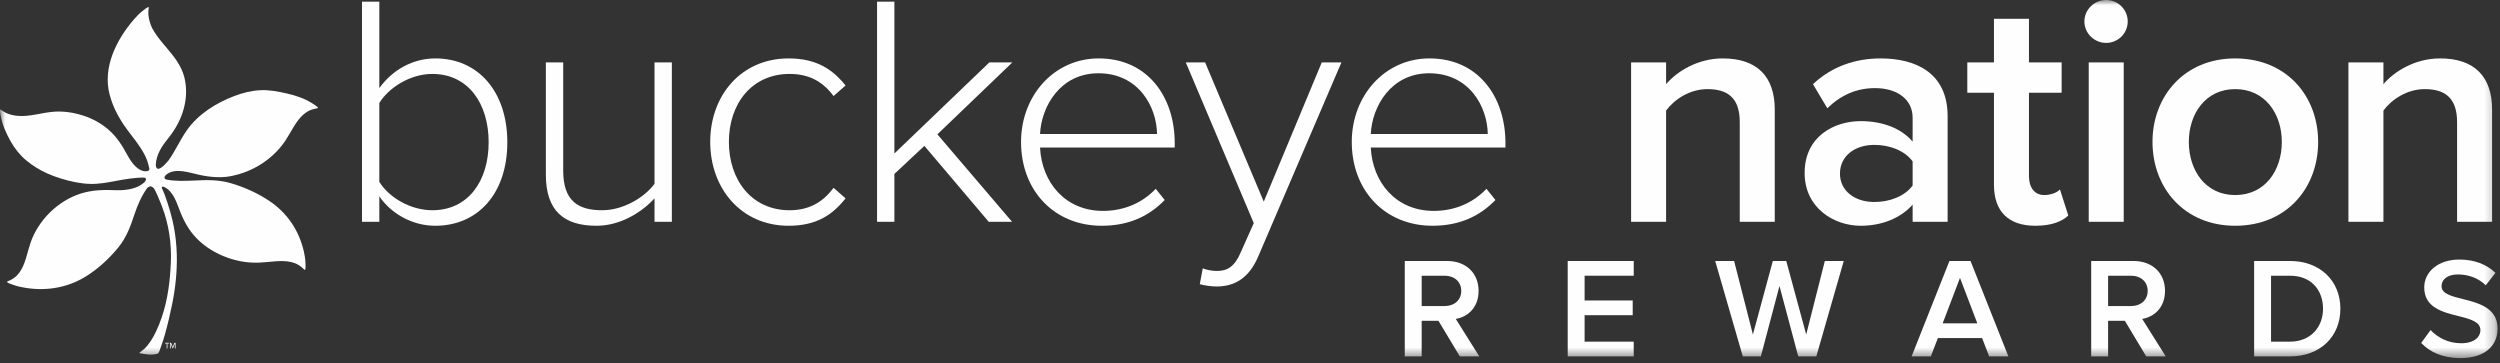 <svg xmlns="http://www.w3.org/2000/svg" xmlns:xlink="http://www.w3.org/1999/xlink" width="241px" height="35px" viewBox="0 0 241 35"><rect x="0" y="0" width="241" height="35" fill="#333333" stroke="none"/><title>LOGO-2</title><desc>Created with Sketch.</desc><defs><polygon id="path-1" points="0 34.521 240.769 34.521 240.769 0 0 0"></polygon></defs><g id="Welcome" stroke="none" stroke-width="1" fill="none" fill-rule="evenodd"><g id="HP_Generic_Hover_r3" transform="translate(-98, -27)"><g id="LOGO-2" transform="translate(98, 27)"><path d="M41.676,20.267 C45.146,20.267 47.106,17.435 47.106,13.713 C47.106,9.991 45.146,7.127 41.676,7.127 C39.523,7.127 37.467,8.463 36.567,9.927 L36.567,17.531 C37.467,18.995 39.523,20.267 41.676,20.267 Z M34.896,21.381 L34.896,0.159 L36.567,0.159 L36.567,8.495 C37.82,6.745 39.78,5.631 41.965,5.631 C46.11,5.631 48.906,8.845 48.906,13.713 C48.906,18.645 46.078,21.763 41.965,21.763 C39.652,21.763 37.659,20.522 36.567,18.931 L36.567,21.381 L34.896,21.381 Z" id="Fill-1" fill="#FEFEFE"></path><path d="M63.096,21.381 L63.096,19.122 C61.811,20.522 59.754,21.763 57.505,21.763 C54.324,21.763 52.621,20.299 52.621,16.831 L52.621,6.013 L54.292,6.013 L54.292,16.449 C54.292,19.44 55.802,20.267 58.052,20.267 C60.043,20.267 62.068,19.09 63.096,17.722 L63.096,6.013 L64.767,6.013 L64.767,21.381 L63.096,21.381 Z" id="Fill-3" fill="#FEFEFE"></path><path d="M68.465,13.681 C68.465,9.195 71.454,5.632 76.017,5.632 C78.715,5.632 80.258,6.682 81.511,8.241 L80.354,9.259 C79.23,7.732 77.816,7.127 76.113,7.127 C72.482,7.127 70.265,9.991 70.265,13.681 C70.265,17.372 72.482,20.267 76.113,20.267 C77.816,20.267 79.23,19.631 80.354,18.104 L81.511,19.122 C80.258,20.713 78.715,21.763 76.017,21.763 C71.454,21.763 68.465,18.168 68.465,13.681" id="Fill-5" fill="#FEFEFE"></path><polygon id="Fill-7" fill="#FEFEFE" points="95.312 21.381 89.11 14.063 86.219 16.767 86.219 21.381 84.548 21.381 84.548 0.159 86.219 0.159 86.219 14.795 95.376 6.013 97.594 6.013 90.364 12.95 97.562 21.381"></polygon><path d="M105.884,7.063 C102.221,7.063 100.389,10.245 100.26,12.918 L111.539,12.918 C111.507,10.309 109.772,7.063 105.884,7.063 M98.429,13.681 C98.429,9.227 101.611,5.631 105.916,5.631 C110.639,5.631 113.242,9.354 113.242,13.777 L113.242,14.222 L100.26,14.222 C100.422,17.563 102.67,20.331 106.334,20.331 C108.294,20.331 110.093,19.599 111.411,18.2 L112.278,19.281 C110.736,20.872 108.776,21.763 106.205,21.763 C101.675,21.763 98.429,18.422 98.429,13.681" id="Fill-9" fill="#FEFEFE"></path><path d="M115.948,25.867 C116.301,26.026 116.912,26.122 117.297,26.122 C118.326,26.122 119.033,25.708 119.643,24.244 L120.864,21.508 L114.309,6.014 L116.173,6.014 L121.828,19.44 L127.419,6.014 L129.315,6.014 L121.281,24.753 C120.446,26.694 119.129,27.617 117.297,27.617 C116.783,27.617 116.076,27.522 115.659,27.394 L115.948,25.867 Z" id="Fill-11" fill="#FEFEFE"></path><path d="M137.766,7.063 C134.103,7.063 132.272,10.245 132.143,12.918 L143.421,12.918 C143.389,10.309 141.654,7.063 137.766,7.063 M130.311,13.681 C130.311,9.227 133.493,5.631 137.798,5.631 C142.522,5.631 145.124,9.354 145.124,13.777 L145.124,14.222 L132.143,14.222 C132.304,17.563 134.553,20.331 138.216,20.331 C140.176,20.331 141.975,19.599 143.293,18.2 L144.16,19.281 C142.618,20.872 140.658,21.763 138.087,21.763 C133.557,21.763 130.311,18.422 130.311,13.681" id="Fill-13" fill="#FEFEFE"></path><path d="M167.713,21.381 L167.713,11.772 C167.713,9.386 166.492,8.591 164.597,8.591 C162.861,8.591 161.383,9.609 160.612,10.659 L160.612,21.381 L157.238,21.381 L157.238,6.013 L160.612,6.013 L160.612,8.113 C161.64,6.904 163.633,5.631 166.075,5.631 C169.417,5.631 171.087,7.413 171.087,10.563 L171.087,21.381 L167.713,21.381 Z" id="Fill-15" fill="#FEFEFE"></path><path d="M184.377,17.881 L184.377,15.558 C183.606,14.508 182.16,13.967 180.683,13.967 C178.787,13.967 177.372,15.049 177.372,16.736 C177.372,18.39 178.787,19.472 180.683,19.472 C182.16,19.472 183.606,18.931 184.377,17.881 L184.377,17.881 Z M184.377,21.381 L184.377,19.727 C183.221,21.031 181.421,21.763 179.365,21.763 C176.826,21.763 173.967,20.077 173.967,16.672 C173.967,13.14 176.826,11.677 179.365,11.677 C181.453,11.677 183.252,12.345 184.377,13.649 L184.377,11.358 C184.377,9.577 182.899,8.495 180.746,8.495 C179.011,8.495 177.501,9.131 176.152,10.436 L174.77,8.113 C176.57,6.427 178.818,5.632 181.293,5.632 C184.731,5.632 187.751,7.063 187.751,11.199 L187.751,21.381 L184.377,21.381 Z" id="Fill-17" fill="#FEFEFE"></path><path d="M192.218,17.817 L192.218,8.941 L189.648,8.941 L189.648,6.013 L192.218,6.013 L192.218,1.813 L195.592,1.813 L195.592,6.013 L198.741,6.013 L198.741,8.941 L195.592,8.941 L195.592,16.99 C195.592,18.04 196.106,18.804 197.07,18.804 C197.713,18.804 198.323,18.549 198.581,18.263 L199.384,20.777 C198.773,21.349 197.777,21.763 196.202,21.763 C193.6,21.763 192.218,20.363 192.218,17.817" id="Fill-19" fill="#FEFEFE"></path><mask id="mask-2" fill="white"><use xlink:href="#path-1"></use></mask><g id="Clip-22"></g><path d="M201.353,21.381 L204.727,21.381 L204.727,6.013 L201.353,6.013 L201.353,21.381 Z M200.935,2.068 C200.935,0.923 201.899,0 203.024,0 C204.181,0 205.112,0.923 205.112,2.068 C205.112,3.214 204.181,4.136 203.024,4.136 C201.899,4.136 200.935,3.214 200.935,2.068 L200.935,2.068 Z" id="Fill-21" fill="#FEFEFE" mask="url(#mask-2)"></path><path d="M219.967,13.681 C219.967,10.977 218.361,8.59 215.469,8.59 C212.609,8.59 211.003,10.977 211.003,13.681 C211.003,16.418 212.609,18.804 215.469,18.804 C218.361,18.804 219.967,16.418 219.967,13.681 M207.501,13.681 C207.501,9.29 210.553,5.632 215.469,5.632 C220.449,5.632 223.47,9.29 223.47,13.681 C223.47,18.104 220.449,21.763 215.469,21.763 C210.553,21.763 207.501,18.104 207.501,13.681" id="Fill-23" fill="#FEFEFE" mask="url(#mask-2)"></path><path d="M236.863,21.381 L236.863,11.772 C236.863,9.386 235.642,8.591 233.746,8.591 C232.011,8.591 230.533,9.609 229.762,10.659 L229.762,21.381 L226.388,21.381 L226.388,6.013 L229.762,6.013 L229.762,8.113 C230.79,6.904 232.782,5.631 235.224,5.631 C238.566,5.631 240.237,7.413 240.237,10.563 L240.237,21.381 L236.863,21.381 Z" id="Fill-24" fill="#FEFEFE" mask="url(#mask-2)"></path><path d="M30.138,9.985 C29.384,9.492 28.512,9.203 27.633,9.006 C26.787,8.815 25.927,8.649 25.054,8.698 C24.212,8.744 23.387,8.953 22.604,9.251 C20.824,9.929 19.114,10.995 18.017,12.551 C17.687,13.022 17.405,13.523 17.126,14.024 C16.844,14.528 16.569,15.013 16.248,15.462 C16.108,15.631 15.959,15.793 15.802,15.948 C15.66,16.079 15.372,16.326 15.189,16.264 C15.066,16.223 15.028,16.036 15.016,15.914 C15.056,14.852 15.651,14.028 16.256,13.278 C17.697,11.487 18.252,9.356 17.767,7.431 C17.473,6.285 16.709,5.367 15.955,4.482 C15.478,3.921 14.989,3.33 14.647,2.678 C14.477,2.294 14.356,1.888 14.313,1.48 C14.297,1.344 14.297,1.207 14.304,1.07 C14.31,0.944 14.351,0.793 14.331,0.671 C14.133,0.727 13.918,0.919 13.758,1.043 C13.454,1.279 13.186,1.555 12.935,1.844 C11.235,3.796 9.889,6.476 10.557,9.076 C10.935,10.544 11.651,11.722 12.578,12.92 C12.898,13.332 13.216,13.743 13.501,14.179 C13.773,14.595 14.03,15.029 14.195,15.498 C14.24,15.629 14.279,15.761 14.312,15.895 C14.328,15.962 14.344,16.029 14.358,16.096 C14.378,16.19 14.443,16.325 14.365,16.411 C14.258,16.529 14.008,16.523 13.826,16.491 C13.269,16.353 12.776,15.856 12.275,14.946 C11.822,14.111 11.312,13.244 10.459,12.5 C9.766,11.895 8.921,11.434 8.042,11.15 C7.141,10.858 6.19,10.703 5.24,10.766 C4.034,10.847 2.874,11.283 1.655,11.164 C1.34,11.133 1.029,11.066 0.736,10.95 C0.605,10.898 0.482,10.834 0.361,10.763 C0.25,10.698 0.134,10.592 0.014,10.55 C-0.03,10.747 0.042,11.023 0.079,11.22 C0.232,12.048 0.609,12.877 1.019,13.613 C1.407,14.309 1.925,14.961 2.543,15.473 C3.147,15.972 3.831,16.395 4.549,16.717 C4.967,16.905 5.402,17.064 5.84,17.199 C6.729,17.474 7.656,17.686 8.588,17.726 C9.467,17.763 10.331,17.602 11.189,17.438 C11.978,17.282 13.083,17.108 13.849,17.121 C13.945,17.122 14.069,17.148 14.072,17.258 C14.078,17.54 13.692,17.75 13.485,17.884 C13.353,17.969 13.203,18.028 13.056,18.082 C12.68,18.219 12.288,18.288 11.889,18.32 C11.63,18.341 11.368,18.345 11.108,18.334 C10.076,18.297 8.968,18.288 7.787,18.658 C5.583,19.357 3.677,21.231 2.934,23.43 C2.847,23.706 2.764,23.977 2.689,24.247 C2.445,25.13 2.167,26.194 1.381,26.773 C1.269,26.857 1.147,26.928 1.023,26.993 C0.908,27.053 0.752,27.096 0.655,27.176 C0.812,27.315 1.1,27.397 1.297,27.468 C1.674,27.603 2.065,27.686 2.459,27.749 C4.578,28.089 6.669,27.705 8.453,26.537 C8.964,26.203 9.461,25.822 9.914,25.417 C10.474,24.915 11.002,24.356 11.47,23.772 C12.231,22.812 12.606,21.729 12.954,20.683 C13.271,19.75 13.634,18.896 14.192,18.123 C14.284,18.025 14.451,17.921 14.62,17.994 C14.835,18.087 14.895,18.259 14.958,18.363 C15.244,18.942 15.577,19.796 15.62,19.909 C16.279,21.637 16.551,23.485 16.47,25.321 C16.392,27.087 16.178,28.852 15.611,30.536 C15.448,31.021 15.259,31.496 15.04,31.958 C14.751,32.57 14.406,33.143 13.919,33.624 C13.881,33.662 13.421,34.019 13.422,34.024 C13.423,34.03 13.425,34.034 13.426,34.04 C13.822,34.13 14.709,34.291 15.245,34.07 C15.377,33.886 15.442,33.624 15.514,33.426 C15.649,33.058 15.771,32.686 15.878,32.31 C16.167,31.305 16.404,30.276 16.61,29.252 C16.917,27.717 17.08,26.151 17.044,24.586 C17.032,24.089 16.999,23.591 16.944,23.096 C16.851,22.266 16.695,21.442 16.471,20.635 C16.411,20.418 15.994,18.912 15.598,18.13 C15.592,18.016 15.629,18.012 15.663,17.993 C15.694,17.976 15.775,18.001 15.844,18.028 C16.373,18.277 16.803,18.881 17.158,19.852 C17.501,20.779 17.898,21.762 18.684,22.679 C20.156,24.388 22.639,25.423 25.005,25.317 C25.298,25.298 25.586,25.278 25.871,25.25 C26.802,25.16 27.917,25.036 28.756,25.53 C28.876,25.601 28.989,25.684 29.097,25.771 C29.196,25.852 29.294,25.975 29.406,26.033 C29.48,25.846 29.452,25.563 29.447,25.363 C29.438,24.984 29.373,24.608 29.29,24.238 C28.837,22.244 27.705,20.528 25.94,19.354 C25.434,19.018 24.889,18.71 24.338,18.45 C23.655,18.128 22.93,17.856 22.202,17.644 C21.009,17.303 19.841,17.349 18.717,17.404 C17.778,17.443 16.883,17.482 16.002,17.303 C15.926,17.272 15.885,17.225 15.862,17.135 C15.839,17.043 15.927,16.932 15.997,16.861 C16.482,16.424 17.264,16.363 18.479,16.679 C19.475,16.931 20.549,17.165 21.742,17.054 C22.147,17.014 22.548,16.932 22.942,16.816 C22.965,16.81 22.989,16.804 23.012,16.797 C23.049,16.786 23.087,16.775 23.125,16.762 C24.893,16.236 26.539,15.048 27.543,13.507 C27.696,13.262 27.846,13.02 27.987,12.777 C28.445,11.982 28.985,11.019 29.881,10.634 C30.009,10.578 30.142,10.536 30.278,10.501 C30.403,10.468 30.562,10.46 30.675,10.404 C30.562,10.237 30.308,10.095 30.138,9.985" id="Fill-25" fill="#FEFEFE" mask="url(#mask-2)"></path><path d="M16.924,33.595 L16.924,33.046 L16.816,33.046 L16.654,33.446 L16.493,33.046 L16.385,33.046 L16.385,33.595 L16.455,33.595 L16.455,33.141 L16.644,33.595 L16.665,33.595 L16.854,33.141 L16.854,33.595 L16.924,33.595 Z M16.294,33.111 L16.294,33.046 L15.91,33.046 L15.91,33.111 L16.067,33.111 L16.067,33.595 L16.137,33.595 L16.137,33.111 L16.294,33.111 Z" id="Fill-26" fill="#FEFEFE" mask="url(#mask-2)"></path><path d="M140.865,28.041 C140.865,27.159 140.196,26.579 139.277,26.579 L137.05,26.579 L137.05,29.503 L139.277,29.503 C140.196,29.503 140.865,28.923 140.865,28.041 L140.865,28.041 Z M140.726,34.356 L138.665,30.923 L137.05,30.923 L137.05,34.356 L135.42,34.356 L135.42,25.159 L139.5,25.159 C141.338,25.159 142.536,26.345 142.536,28.041 C142.536,29.682 141.45,30.564 140.336,30.743 L142.605,34.356 L140.726,34.356 Z" id="Fill-27" fill="#FEFEFE" mask="url(#mask-2)"></path><polygon id="Fill-28" fill="#FEFEFE" mask="url(#mask-2)" points="151.127 34.356 151.127 25.159 157.491 25.159 157.491 26.579 152.756 26.579 152.756 28.965 157.393 28.965 157.393 30.385 152.756 30.385 152.756 32.936 157.491 32.936 157.491 34.356"></polygon><polygon id="Fill-29" fill="#FEFEFE" mask="url(#mask-2)" points="173.352 34.356 171.541 27.572 169.746 34.356 168.005 34.356 165.345 25.159 167.169 25.159 168.979 32.246 170.901 25.159 172.196 25.159 174.118 32.246 175.914 25.159 177.738 25.159 175.093 34.356"></polygon><path d="M188.943,26.786 L187.272,31.171 L190.614,31.171 L188.943,26.786 Z M191.756,34.356 L191.074,32.591 L186.812,32.591 L186.13,34.356 L184.278,34.356 L187.926,25.159 L189.959,25.159 L193.608,34.356 L191.756,34.356 Z" id="Fill-30" fill="#FEFEFE" mask="url(#mask-2)"></path><path d="M207.036,28.041 C207.036,27.159 206.368,26.579 205.449,26.579 L203.221,26.579 L203.221,29.503 L205.449,29.503 C206.368,29.503 207.036,28.923 207.036,28.041 L207.036,28.041 Z M206.896,34.356 L204.836,30.923 L203.221,30.923 L203.221,34.356 L201.591,34.356 L201.591,25.159 L205.672,25.159 C207.51,25.159 208.707,26.345 208.707,28.041 C208.707,29.682 207.621,30.564 206.507,30.743 L208.777,34.356 L206.896,34.356 Z" id="Fill-31" fill="#FEFEFE" mask="url(#mask-2)"></path><path d="M223.94,29.765 C223.94,27.986 222.826,26.579 220.752,26.579 L218.928,26.579 L218.928,32.936 L220.752,32.936 C222.771,32.936 223.94,31.502 223.94,29.765 L223.94,29.765 Z M217.298,34.356 L217.298,25.159 L220.752,25.159 C223.648,25.159 225.612,27.062 225.612,29.765 C225.612,32.467 223.648,34.356 220.752,34.356 L217.298,34.356 Z" id="Fill-32" fill="#FEFEFE" mask="url(#mask-2)"></path><path d="M233.403,33.06 L234.308,31.819 C234.949,32.495 235.952,33.088 237.247,33.088 C238.583,33.088 239.112,32.439 239.112,31.833 C239.112,31.005 238.123,30.757 236.996,30.468 C235.478,30.095 233.696,29.654 233.696,27.71 C233.696,26.193 235.046,25.021 237.079,25.021 C238.528,25.021 239.697,25.476 240.561,26.304 L239.628,27.503 C238.904,26.786 237.915,26.455 236.94,26.455 C235.979,26.455 235.367,26.91 235.367,27.6 C235.367,28.317 236.314,28.551 237.414,28.827 C238.945,29.213 240.769,29.682 240.769,31.681 C240.769,33.211 239.683,34.521 237.177,34.521 C235.464,34.521 234.224,33.929 233.403,33.06" id="Fill-33" fill="#FEFEFE" mask="url(#mask-2)"></path></g></g></g></svg>